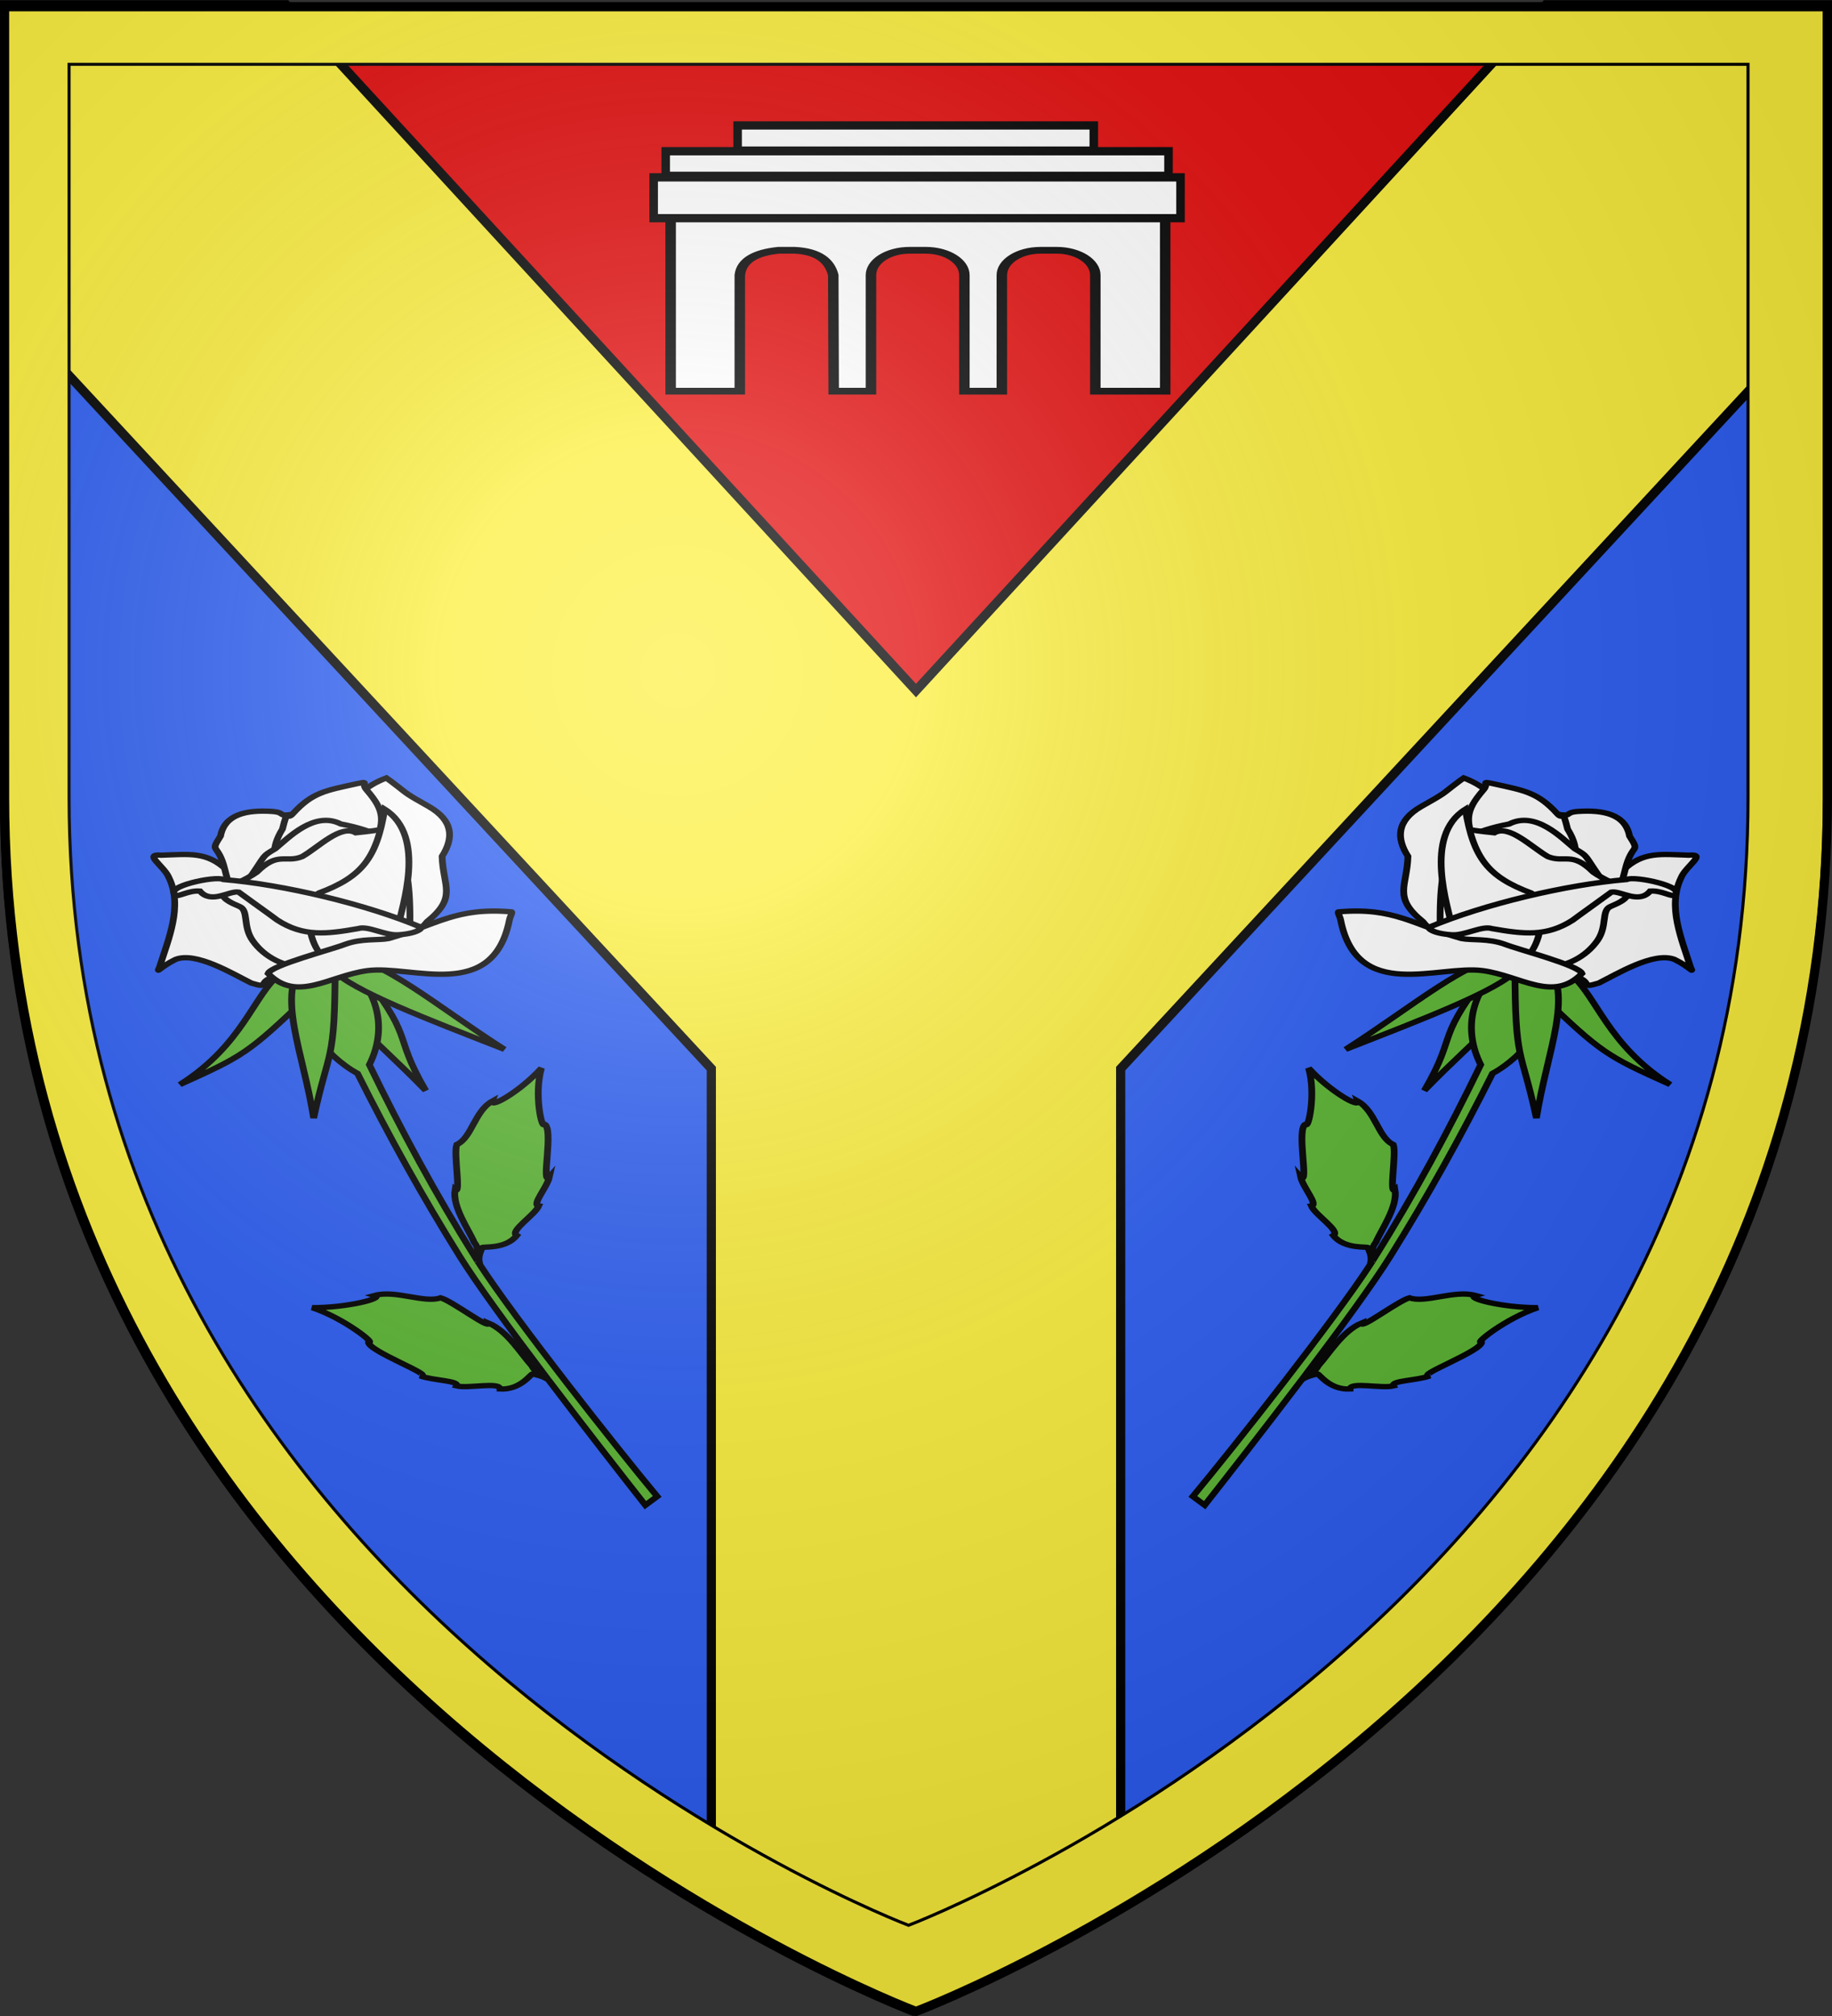 <svg xmlns="http://www.w3.org/2000/svg" xmlns:xlink="http://www.w3.org/1999/xlink" width="600" height="660" version="1.0"><rect width="100%" height="100%" fill="#333333" stroke="none"/><desc>Flag of Canton of Valais (Wallis)</desc><defs><radialGradient xlink:href="#b" id="f" cx="221.445" cy="226.331" r="300" fx="221.445" fy="226.331" gradientTransform="matrix(1.353 0 0 1.349 -77.63 -85.747)" gradientUnits="userSpaceOnUse"/><linearGradient id="b"><stop offset="0" style="stop-color:white;stop-opacity:.314"/><stop offset=".19" style="stop-color:white;stop-opacity:.251"/><stop offset=".6" style="stop-color:#6b6b6b;stop-opacity:.125"/><stop offset="1" style="stop-color:black;stop-opacity:.125"/></linearGradient><pattern id="d" width="92" height="48.5" patternTransform="translate(-205 599)" patternUnits="userSpaceOnUse"><g style="fill:#000;fill-opacity:1"><g style="fill:#000;fill-opacity:1"><path d="M-174.5 623.5v12M-144.5 623.5v12M-189.5 611.5v12M-159.5 611.5v12M-129.5 611.5v12M-174.5 599.5v12M-144.5 599.5v12M-204.5 623.5v12M-204.5 599.5v12" style="fill:#000;fill-opacity:1;fill-rule:evenodd;stroke:#000;stroke-width:1;stroke-linecap:butt;stroke-linejoin:miter;stroke-miterlimit:1;stroke-dasharray:none;stroke-opacity:1;display:inline" transform="translate(205 -599)"/></g><g style="fill:#000;fill-opacity:1"><path d="M-190 635.5v12h1v-12z" style="fill:#000;fill-opacity:1;fill-rule:evenodd;stroke:none;stroke-width:1;stroke-linecap:butt;stroke-linejoin:miter;stroke-miterlimit:1;stroke-opacity:1" transform="translate(205 -599)"/><path d="M-160 635.5v12h1v-12zM-130 635.5v12h1v-12z" style="fill:#000;fill-opacity:1;fill-rule:evenodd;stroke:none;stroke-width:1;stroke-linecap:butt;stroke-linejoin:miter;stroke-miterlimit:1;stroke-dasharray:none;stroke-opacity:1;display:inline" transform="translate(205 -599)"/></g><g style="fill:#000;fill-opacity:1"><path d="M-205 599v1h92v-1h-92M-205 611v1h92v-1h-92M-205 623v1h92v-1h-92M-205 635v1h92v-1h-92" style="fill:#000;fill-opacity:1;fill-rule:evenodd;stroke:none;stroke-width:1;stroke-linecap:butt;stroke-linejoin:miter;stroke-miterlimit:0;stroke-opacity:1;display:inline" transform="translate(205 -599)"/></g></g></pattern></defs><g style="display:inline"><path d="M300 658.5s298.5-112.32 298.5-397.772V2.176H1.5v258.552C1.5 546.18 300 658.5 300 658.5" style="fill:#2b5df2;fill-opacity:1;fill-rule:evenodd;stroke:none;stroke-width:1px;stroke-linecap:butt;stroke-linejoin:miter;stroke-opacity:1"/><path d="M300 285.089C486.605 130.996 432.976 174.709 597 3.676H0C175.865 166.506 126.485 117.36 300 285.09" style="display:inline;fill:#e20909;fill-opacity:1;fill-rule:evenodd;stroke:none;stroke-width:1px;stroke-linecap:butt;stroke-linejoin:miter;stroke-opacity:1"/><g style="display:inline"><path d="M1.875 2.188v98.593l231.469 249.694V624.25c38.88 22.843 67.031 33.5 67.031 33.5s28.152-10.658 67.031-33.5V350.475L598.875 100.78V2.188h-92.219L300.375 226.694 94.094 2.188z" style="display:inline;opacity:1;fill:#fcef3c;fill-opacity:1;fill-rule:evenodd;stroke:#000;stroke-width:3;stroke-linecap:butt;stroke-linejoin:miter;stroke-miterlimit:4;stroke-dasharray:none;stroke-opacity:1" transform="translate(-.375 -.62)"/></g><g style="display:inline"><g style="stroke:#000;stroke-width:6.136;stroke-miterlimit:4;stroke-dasharray:none;stroke-opacity:1"><g style="stroke:#000;stroke-width:6.136;stroke-miterlimit:4;stroke-dasharray:none;stroke-opacity:1" transform="matrix(.299 0 0 .256 -10.575 107.817)"><g id="e"><g style="stroke:#000;stroke-width:6.136;stroke-miterlimit:4;stroke-dasharray:none;stroke-opacity:1"><path d="M-59.62 485.69c78.133 33.737 83.543 34.6 150.063 37.533-72.228-14.654-106.385-61.069-138.864-71.702zM-114.498 469.31c-9.427 110.724 6.455 84.662 9.991 162.292 13.58-77.412 37.79-148.927 21.784-179.123z" style="fill:#5ab532;fill-rule:evenodd;stroke:#000;stroke-width:6.136;stroke-linecap:butt;stroke-linejoin:miter;stroke-miterlimit:4;stroke-dasharray:none;stroke-opacity:1" transform="matrix(1.074 .508 -.553 .985 2057.005 404.468)"/><path d="M-107.062 466.469c-12.88 44.003 1.71 86.7 34.343 115.156 8.917 80.192 15 160.401 16.406 240.594-4.637-3.615-7.788-5.82-7.093-14.938-2.379-15.808-1.103-45.562-12.344-61.781-2.126 8.465-17.684-37.734-25.25-45.625-15.836-.733-31.903-26.966-51.75-29.812 6.274 6.908-28.149 1.35-56.906-13.47 20.43 24.312 32.463 64.545 27.281 58.407-5.983 8.542 36.405 63.21 23.781 56.531 7.563 10.023 29.287 21.103 23.938 25.344 7.913 7.778 37.26 13.522 33.375 21.219 16.462 9.833 33.209-3.221 34.344-1.907 2.45 2.84 7.996 6.722 10.437 15.25.124.007.226-.002.344 0 .314 72.264-13.581 245.727-20.5 312.72l14.156 4.03c2.916-37.226 7.88-103.225 11.906-168.843 2.711-6.74 7.347-10.094 9.532-12.625 1.134-1.315 17.881 11.708 34.343 1.875-3.886-7.697 25.462-13.41 33.375-21.188-5.349-4.24 16.375-15.352 23.938-25.375-12.624 6.68 29.764-47.989 23.781-56.531-5.182 6.138 6.883-34.064 27.313-58.375-28.758 14.82-63.212 20.346-56.938 13.438C24.903 823.409 8.836 849.642-7 850.375c-7.566 7.891-23.093 54.121-25.219 45.656-11.241 16.22-9.965 45.942-12.343 61.75.61 8.03-1.79 10.7-5.532 13.688 3.676-61.078 6.42-120.807 5.75-155.5-1.48-76.765-6.51-153.548-14.25-230.313 16.453-30.434 21.177-87.82 0-119.187z" style="fill:#5ab532;fill-rule:evenodd;stroke:#000;stroke-width:6.136;stroke-linecap:butt;stroke-linejoin:miter;stroke-miterlimit:4;stroke-dasharray:none;stroke-opacity:1" transform="matrix(1.074 .508 -.553 .985 2057.005 404.468)"/><path d="M-93.461 469.156c-3.997 28.711-50.257 90.139-96.209 152.808 31.581-71.97 51.046-144.92 81.1-161.19z" style="fill:#5ab532;fill-rule:evenodd;stroke:#000;stroke-width:6.136;stroke-linecap:butt;stroke-linejoin:miter;stroke-miterlimit:4;stroke-dasharray:none;stroke-opacity:1" transform="matrix(1.074 .508 -.553 .985 2057.005 404.468)"/><path d="M-96.749 467.141c51.902 100.46 46.6 78.748 97.125 146.119-26.547-72.347-34.82-142.705-74.858-164.492z" style="fill:#5ab532;fill-rule:evenodd;stroke:#000;stroke-width:6.136;stroke-linecap:butt;stroke-linejoin:miter;stroke-miterlimit:4;stroke-dasharray:none;stroke-opacity:1" transform="matrix(1.074 .508 -.553 .985 2057.005 404.468)"/></g><g style="fill:#fff;stroke:#000;stroke-width:6.136;stroke-miterlimit:4;stroke-dasharray:none;stroke-opacity:1"><path d="M-66.429 448.79c3.355 17.079 10.715 3.572 25.715 2.858s7.857 10.714 20-2.857c9.894-16.712 27.697-55.558 48.571-55.715C45 394.505 51.43 400.22 45 394.505c-22.243-25.386-51.04-52.857-55-87.857-2.44-14.09 8.518-35.959-5.714-26.429-23.16 10.796-38.841 14.999-45 42.857-4.286 22.143-5-60-4.286 34.286s-2.003 88.507-1.429 91.429z" style="fill:#fff;fill-rule:evenodd;stroke:#000;stroke-width:6.136;stroke-linecap:butt;stroke-linejoin:miter;stroke-miterlimit:4;stroke-dasharray:none;stroke-opacity:1" transform="matrix(1.074 .508 -.553 .985 2057.005 404.468)"/><g style="fill:#fff;stroke:#000;stroke-width:6.136;stroke-miterlimit:4;stroke-dasharray:none;stroke-opacity:1"><path d="M-148.571 463.076c-.15 3.805-26.429 7.858-46.429-4.285-37.416-12.55-31.183-29.336-46.429-60.715-19.039-13.874-27.936-31.74-15.714-56.428 12.143-23.572 10.714-22.143 14.286-32.857 3.571-10.715 3.393-10.179 5-14.286 44.518-1.198 63.051 32.467 68.571 66.429 11.429 71.428 21.994 69.519 20.715 102.142z" style="fill:#fff;fill-rule:evenodd;stroke:#000;stroke-width:6.136;stroke-linecap:butt;stroke-linejoin:miter;stroke-miterlimit:4;stroke-dasharray:none;stroke-opacity:1" transform="matrix(1.074 .508 -.553 .985 2057.005 404.468)"/><path d="M-60 340.934c0-5.47 10 12.142.714-19.286S-55 298.79-73.57 285.219c-14.687-20.509-34.72-16.44-55-3.571-10.715 7.143 0 7.143-15.715 11.428s-8.571-5-18.571 5-10 8.572-10.714 15-10.715-22.857-1.429 13.572c9.286 36.428 0 27.857 10 45.714s-9.286-15 12.857 27.143 11.429 35.714 26.429 47.857 3.571 13.572 23.571 13.572 9.438 11.44 22.143-2.143c42.114-45.027 30.714-35 27.143-60.715-3.572-25.714-6.429-18.571-6.429-36.428S-60 341.893-60 340.934z" style="fill:#fff;fill-rule:evenodd;stroke:#000;stroke-width:6.136;stroke-linecap:butt;stroke-linejoin:miter;stroke-miterlimit:4;stroke-dasharray:none;stroke-opacity:1" transform="matrix(1.074 .508 -.553 .985 2057.005 404.468)"/><path d="M-189.286 361.648c-24.584-23.043-30.063-32.923-26.428-62.857 1.428-10-7.857-7.857 5-10.715 28.314-5.773 39.956-9.68 67.143 4.286 9.285 5 0-9.286 16.428 11.429 32.096 24.042 22.232 45.8 25 70.714 0 23.571 2.143-1.429-1.428 27.857-3.572 29.286-3.572 29.286-6.429 35.714-2.857 6.429 30 6.429-7.143 6.429-61.956 32.896-63.413-28.806-72.143-82.857z" style="fill:#fff;fill-rule:evenodd;stroke:#000;stroke-width:6.136;stroke-linecap:butt;stroke-linejoin:miter;stroke-miterlimit:4;stroke-dasharray:none;stroke-opacity:1" transform="matrix(1.074 .508 -.553 .985 2057.005 404.468)"/><path d="M-204.438 354.995c4.352 20.364 31.805 61.954 35.143 72.989 54.159 120.445 157.963-41.36 91.867-89.514-23.446-15.793-18.365-14.921-33.61-17.537-16.2-5.56-51.574-22.929-65.866 1.888-50.51 43.613-29.832 77.479-27.534 32.174z" style="fill:#fff;fill-rule:evenodd;stroke:#000;stroke-width:6.136;stroke-linecap:butt;stroke-linejoin:miter;stroke-miterlimit:4;stroke-dasharray:none;stroke-opacity:1" transform="matrix(1.074 .508 -.553 .985 2057.005 404.468)"/><path d="M-221.429 350.22c26.041 30.142-7.608 12.82 45.715 111.428 91.575 22.26 129.995-13.266 131.479-55.592.681-19.428-13.099-32.648-7.36-40.802 21.473-30.518-6.771-21.286-31.976-27.892-28.572-12.857-27.858 2.857-45 2.857-18.739-3.037-48.06-17.171-55.715-2.143-51.26 18.561-13.201-3.35-37.143 12.143z" style="fill:#fff;fill-rule:evenodd;stroke:#000;stroke-width:6.136;stroke-linecap:butt;stroke-linejoin:miter;stroke-miterlimit:4;stroke-dasharray:none;stroke-opacity:1" transform="matrix(1.074 .508 -.553 .985 2057.005 404.468)"/><path d="M-109.286 395.22c-11.856-12.487 20.715.714-13.571-10.715-42.69 1.325-64.704-11.342-97.143-58.571-20.138 45.35 38.558 108.059 51.429 126.428 26.863 20.148 23.571 13.572 39.285 13.572 15.715 0 31.429 5 36.429-12.143s-5.03-46.567-16.429-58.572z" style="fill:#fff;fill-rule:evenodd;stroke:#000;stroke-width:6.136;stroke-linecap:butt;stroke-linejoin:miter;stroke-miterlimit:4;stroke-dasharray:none;stroke-opacity:1" transform="matrix(1.074 .508 -.553 .985 2057.005 404.468)"/><path d="M-267.857 483.79c41.906-27.812 66.97-17.626 112.857-23.57 9.286-2.144 21.429-11.43 37.857-12.144 15.174-.264 70.96-9.27 77.857-2.142-7.77 42.127-48.43 27.856-81.479 38.347-39.118 12.417-84.43 85.016-141.306 7.041-2.454-3.365-7.255-6.932-5.786-7.531z" style="fill:#fff;fill-rule:evenodd;stroke:#000;stroke-width:6.136;stroke-linecap:butt;stroke-linejoin:miter;stroke-miterlimit:4;stroke-dasharray:none;stroke-opacity:1" transform="matrix(1.074 .508 -.553 .985 2057.005 404.468)"/><path d="M-187.143 462.362c32.107-46.612 87.84-100.761 134.286-131.428 3.75-7.265 53.258-17.786 46.428-3.572-1.785 3.036-12.678.179-21.428 5.714-2.112 18.409-23.993 11.627-30.714 17.143-1.429 4.286-14.286 38.572-16.429 45-12.185 27.97-32.163 34.655-60.714 42.143-9.286.714-17.857 18.214-28.572 22.857s-20.51 5.443-22.857 2.143z" style="fill:#fff;fill-rule:evenodd;stroke:#000;stroke-width:6.136;stroke-linecap:butt;stroke-linejoin:miter;stroke-miterlimit:4;stroke-dasharray:none;stroke-opacity:1" transform="matrix(1.074 .508 -.553 .985 2057.005 404.468)"/></g></g></g><use xlink:href="#e" width="600" height="660" transform="matrix(-1 0 0 1 2097.193 0)"/></g></g></g></g><g style="stroke:#000;stroke-width:4.893;stroke-miterlimit:4;stroke-dasharray:none;stroke-opacity:1"><g style="stroke:#000;stroke-width:4.893;stroke-miterlimit:4;stroke-dasharray:none;stroke-opacity:1"><g style="stroke:#000;stroke-width:5.471;stroke-miterlimit:4;stroke-dasharray:none;stroke-opacity:1"><g style="display:inline;stroke:#000;stroke-width:5.471;stroke-miterlimit:4;stroke-dasharray:none;stroke-opacity:1"><path d="M259.423 51.32 1.5 51.468v167.75h36.063v-94.031c.885-12.366 8.669-18.3 20.187-20.157h8.375c12.363.886 18.33 8.64 20.188 20.156l.218 94.032h19.438v-94.031c0-11.139 9.02-20.157 20.156-20.157h8.406c11.139 0 20.157 9.02 20.156 20.156v94.032h19.532v-94.031c0-11.139 9.049-20.157 20.187-20.157h8.406c11.139 0 20.157 9.02 20.157 20.156v94.032h36.454z" style="display:inline;fill:#fff;fill-opacity:1;stroke:#000;stroke-width:5.471;stroke-miterlimit:4;stroke-dasharray:none;stroke-opacity:1" transform="matrix(.628 0 0 .404 218.702 39.505)"/></g></g></g><path d="M-115.798-154.605h302.19v24.087h-302.19zM-108.891-170.033h288.39v14.526h-288.39zM-67.64-185.233h204.287v14.852H-67.64z" style="fill:#fff;fill-opacity:1;stroke:#000;stroke-width:4.893;stroke-miterlimit:4;stroke-dasharray:none;stroke-opacity:1" transform="matrix(.571 0 0 .555 280.205 143.868)"/></g><g style="display:inline"><path d="M1.494 2.188v258.53c0 285.452 298.5 397.782 298.5 397.782s298.5-112.33 298.5-397.781V2.188zm22.125 17.906h549.875v240c0 264.97-274.938 369.25-274.938 369.25S23.62 525.064 23.62 260.094z" style="fill:#fcef3c;fill-opacity:1;fill-rule:evenodd;stroke:#000;stroke-width:1px;stroke-linecap:butt;stroke-linejoin:miter;stroke-opacity:1" transform="translate(-.994 .966)"/></g><path d="M300 658.5s298.5-112.32 298.5-397.772V2.176H1.5v258.552C1.5 546.18 300 658.5 300 658.5" style="opacity:1;fill:url(#f);fill-opacity:1;fill-rule:evenodd;stroke:none;stroke-width:1px;stroke-linecap:butt;stroke-linejoin:miter;stroke-opacity:1"/><path d="M300 658.5S1.5 546.18 1.5 260.728V2.176h597v258.552C598.5 546.18 300 658.5 300 658.5z" style="opacity:1;fill:none;fill-opacity:1;fill-rule:evenodd;stroke:#000;stroke-width:3;stroke-linecap:butt;stroke-linejoin:miter;stroke-miterlimit:4;stroke-dasharray:none;stroke-opacity:1"/></svg>